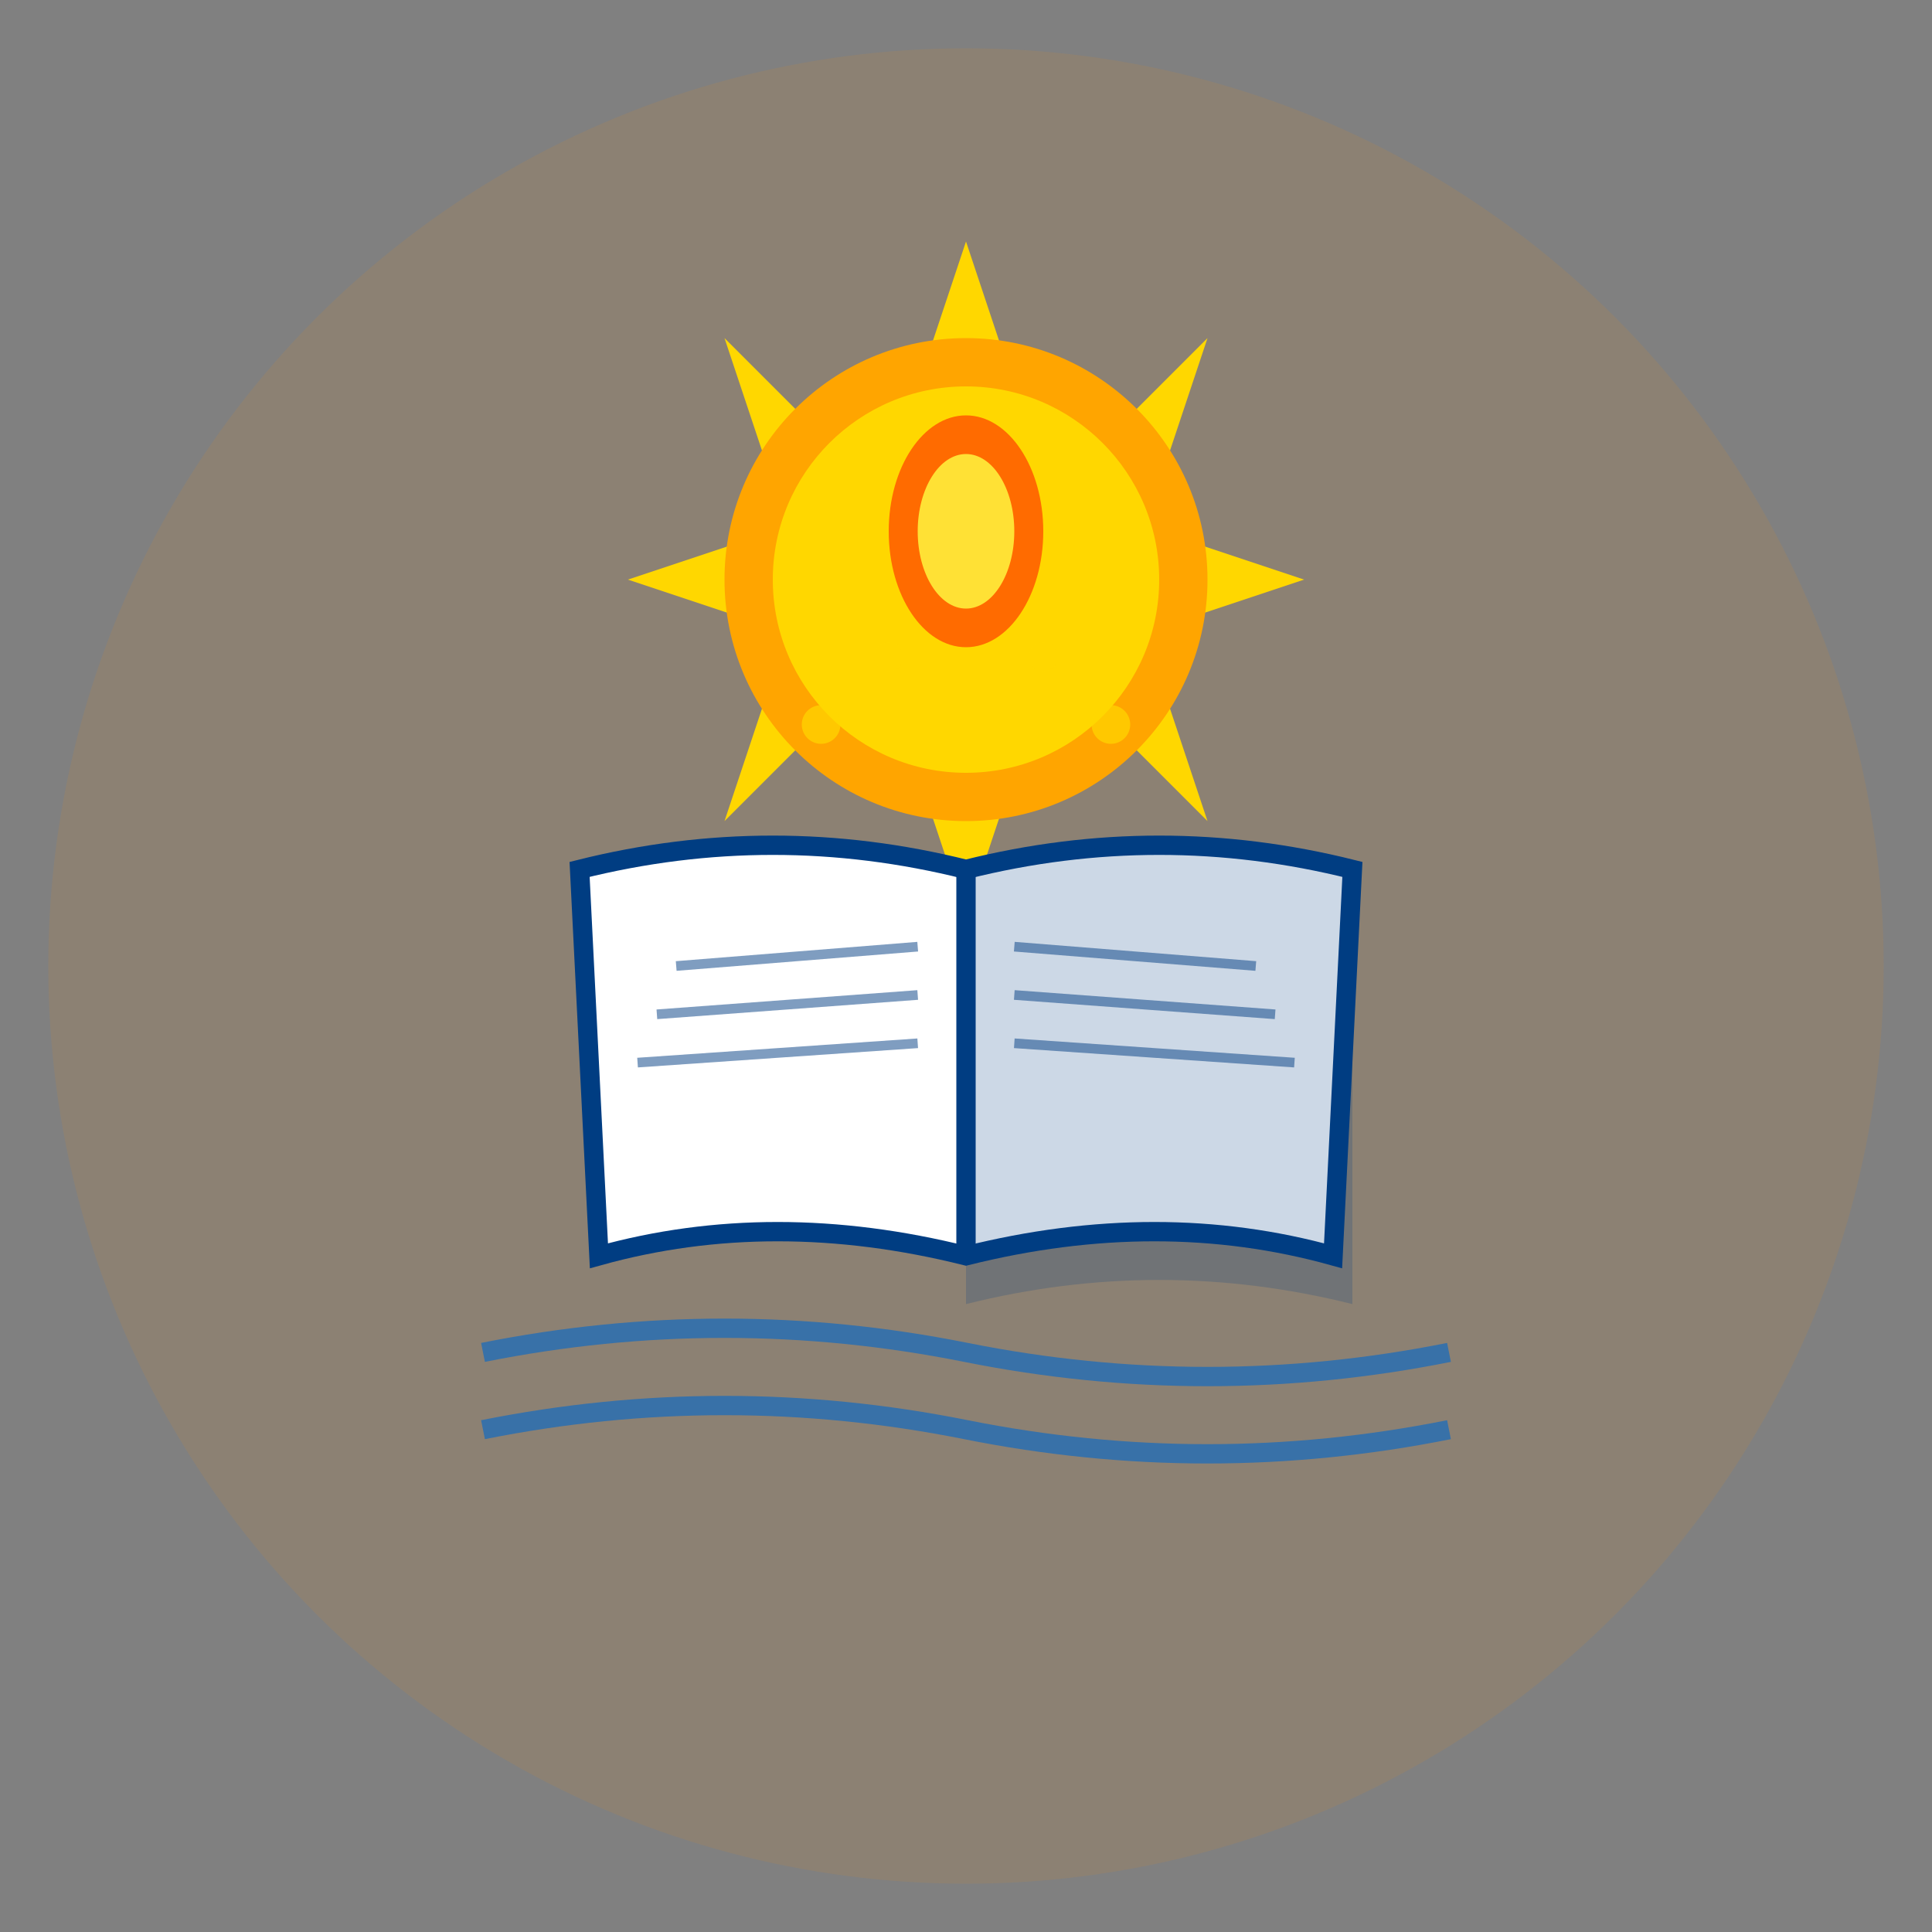 <svg width="200" height="200" viewBox="0 0 200 200" xmlns="http://www.w3.org/2000/svg">
  <rect x="0" y="0" width="200" height="200" fill="#808080" stroke="none"/>
  <!-- Outer Circle Background -->
  <circle cx="100" cy="100" r="95" fill="#FF8C00" opacity="0.1"/>
  
  <!-- Sun Rays -->
  <g id="rays" transform="translate(100, 60)">
    <!-- Top ray -->
    <path d="M 0,-35 L -5,-20 L 5,-20 Z" fill="#FFD700"/>
    <!-- Top-right ray -->
    <path d="M 25,-25 L 15,-15 L 20,-10 Z" fill="#FFD700"/>
    <!-- Right ray -->
    <path d="M 35,0 L 20,-5 L 20,5 Z" fill="#FFD700"/>
    <!-- Bottom-right ray -->
    <path d="M 25,25 L 20,10 L 15,15 Z" fill="#FFD700"/>
    <!-- Bottom ray -->
    <path d="M 0,35 L 5,20 L -5,20 Z" fill="#FFD700"/>
    <!-- Bottom-left ray -->
    <path d="M -25,25 L -15,15 L -20,10 Z" fill="#FFD700"/>
    <!-- Left ray -->
    <path d="M -35,0 L -20,5 L -20,-5 Z" fill="#FFD700"/>
    <!-- Top-left ray -->
    <path d="M -25,-25 L -20,-10 L -15,-15 Z" fill="#FFD700"/>
  </g>
  
  <!-- Sun/Light Circle -->
  <circle cx="100" cy="60" r="25" fill="#FFA500"/>
  <circle cx="100" cy="60" r="20" fill="#FFD700"/>
  
  <!-- Lamp/Flame -->
  <ellipse cx="100" cy="55" rx="8" ry="12" fill="#FF6B00"/>
  <ellipse cx="100" cy="55" rx="5" ry="8" fill="#FFE135"/>
  
  <!-- Book Base -->
  <g id="book">
    <!-- Book Pages (Open Book) -->
    <path d="M 60,90 Q 80,85 100,90 Q 120,85 140,90 L 138,130 Q 120,125 100,130 Q 80,125 62,130 Z" 
          fill="#FFFFFF" stroke="#003D82" stroke-width="2"/>
    
    <!-- Book Left Page Lines -->
    <line x1="70" y1="100" x2="95" y2="98" stroke="#003D82" stroke-width="1" opacity="0.5"/>
    <line x1="68" y1="105" x2="95" y2="103" stroke="#003D82" stroke-width="1" opacity="0.5"/>
    <line x1="66" y1="110" x2="95" y2="108" stroke="#003D82" stroke-width="1" opacity="0.5"/>
    
    <!-- Book Right Page Lines -->
    <line x1="105" y1="98" x2="130" y2="100" stroke="#003D82" stroke-width="1" opacity="0.5"/>
    <line x1="105" y1="103" x2="132" y2="105" stroke="#003D82" stroke-width="1" opacity="0.5"/>
    <line x1="105" y1="108" x2="134" y2="110" stroke="#003D82" stroke-width="1" opacity="0.5"/>
    
    <!-- Book Spine/Center -->
    <line x1="100" y1="90" x2="100" y2="130" stroke="#003D82" stroke-width="2"/>
    
    <!-- Book Cover Shadow -->
    <path d="M 100,90 Q 120,85 140,90 L 140,135 Q 120,130 100,135 Z" 
          fill="#003D82" opacity="0.2"/>
  </g>
  
  <!-- Water Waves (representing knowledge flow) -->
  <g id="waves" opacity="0.6">
    <path d="M 50,140 Q 75,135 100,140 T 150,140" 
          fill="none" stroke="#0066CC" stroke-width="2"/>
    <path d="M 50,148 Q 75,143 100,148 T 150,148" 
          fill="none" stroke="#0066CC" stroke-width="2"/>
  </g>
  
  <!-- Optional: Small decorative elements -->
  <circle cx="85" cy="75" r="2" fill="#FFD700" opacity="0.7"/>
  <circle cx="115" cy="75" r="2" fill="#FFD700" opacity="0.7"/>
  <circle cx="92" cy="68" r="1.5" fill="#FFD700" opacity="0.7"/>
  <circle cx="108" cy="68" r="1.5" fill="#FFD700" opacity="0.7"/>
</svg>
